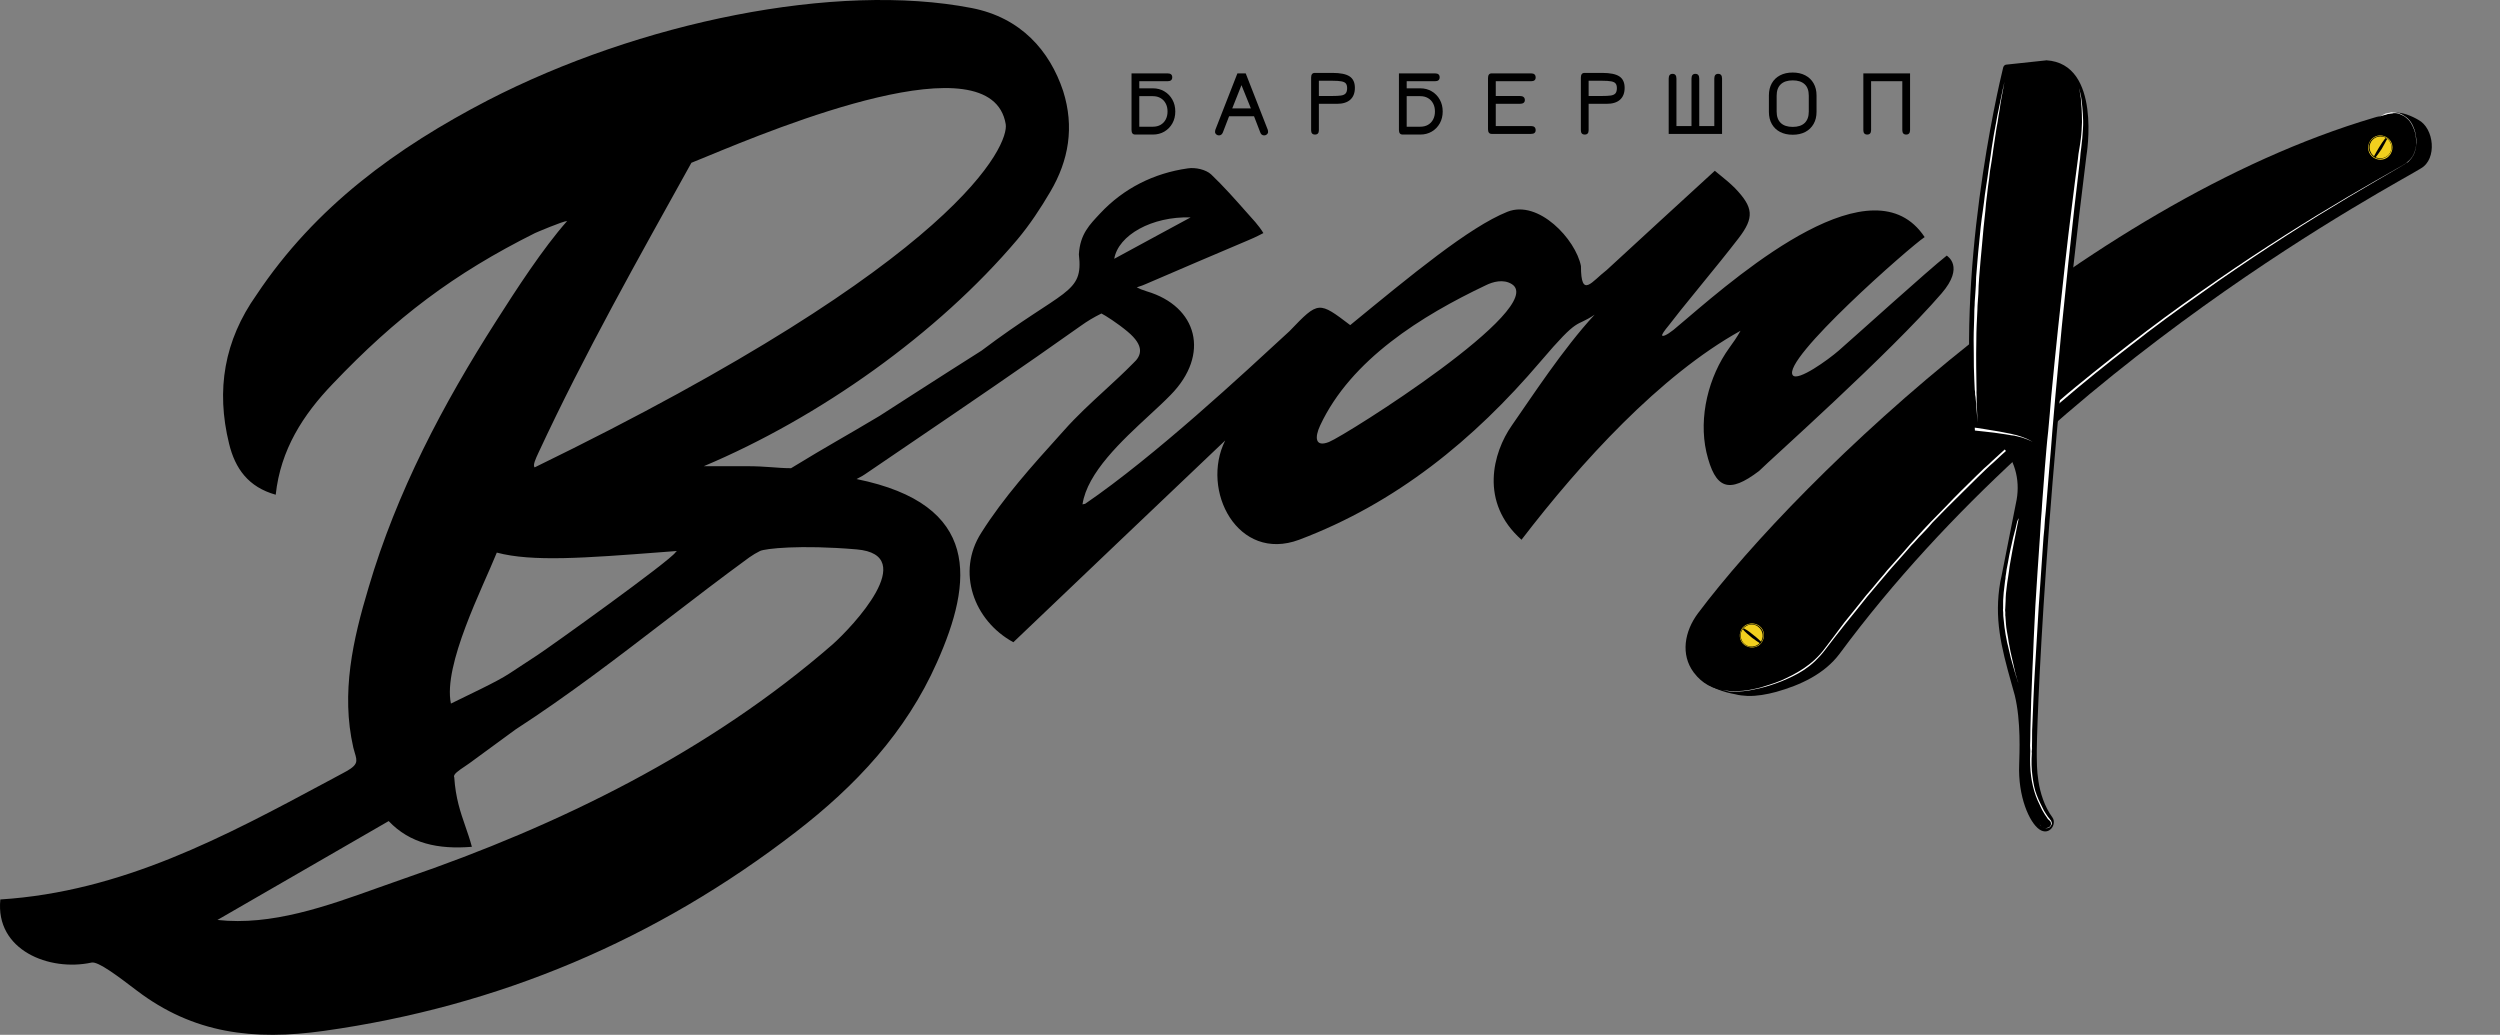 <?xml version="1.0" encoding="UTF-8"?> <svg xmlns="http://www.w3.org/2000/svg" width="1034" height="428" viewBox="0 0 1034 428" fill="none"><rect x="0" y="0" width="1034" height="428" fill="#808080" stroke="none"/><path fill-rule="evenodd" clip-rule="evenodd" d="M474.321 120.505C495.225 126.697 500.707 146.552 484.13 163.393C481.7 165.897 478.686 168.683 475.437 171.684C464 182.25 449.662 195.495 447.719 208.608C448.067 208.509 448.445 208.439 448.83 208.368C477.646 188.66 514.224 154.583 533.344 136.962C539.426 130.627 542.418 127.511 545.613 127.287C548.706 127.07 551.988 129.562 558.449 134.468C583.574 113.87 607.682 93.9 623.457 87.591C636.311 82.45 651.72 99.004 653.882 110.032C653.882 123.844 658.391 116.363 664.523 111.694C679.154 98.23 693.785 84.765 709.247 70.635C709.837 71.134 710.513 71.682 711.242 72.273L711.251 72.281L711.254 72.283C713.195 73.857 715.509 75.732 717.56 77.783C725.208 85.762 725.707 89.918 719.056 98.562C714.147 104.932 709.107 111.106 704.059 117.289L704.053 117.296L704.051 117.299L704.05 117.3L704.049 117.302L704.048 117.303L704.047 117.304L704.045 117.306L704.044 117.307L704.043 117.308L704.042 117.31C701.061 120.961 698.076 124.617 695.115 128.318C694.284 129.315 693.494 130.354 692.704 131.393C691.914 132.432 691.125 133.471 690.293 134.468C688.354 136.796 687.196 138.472 687.487 138.804C687.778 139.137 689.149 138.804 692.122 136.463C693.677 135.175 695.524 133.603 697.616 131.821C720.949 111.95 774.841 66.053 796.035 98.063C790.252 101.802 736.5 149 741.517 155.227C743.609 157.824 756.061 148.861 760.5 145C768.067 138.418 797.352 111.859 805.179 105.71C805.334 105.917 812.675 110.172 803.038 121.35C781.651 146.157 732.12 190.227 727.536 194.811C715.066 204.286 709.413 202.458 705.756 186.998C702.481 172.449 706.666 155.754 715.232 143.892C716.768 141.766 718.32 139.618 719.888 136.796C686.636 155.247 653.902 191.154 629.296 223.237C611.838 207.791 617.416 187.215 625.286 175.979C633.155 164.743 646.426 144.288 659.535 130.146C651.222 135.798 653.65 130.146 637.09 149.596C609.491 182.011 577.403 208.11 537.334 223.237C511.951 232.712 496.407 202.844 506.742 182.177C476.677 210.743 447.939 238.147 419.203 265.55L419.143 265.607L419.123 265.626C402.663 256.65 395.514 236.535 405.822 220.411C415.074 205.737 426.929 192.593 438.595 179.659L440.071 178.021C445.255 172.154 451.014 166.862 456.772 161.571C460.803 157.866 464.834 154.162 468.668 150.26C472.18 147.116 473.51 143.127 466.36 137.142C462.153 133.637 457.216 130.493 455.554 129.662C452.228 131.324 449.96 132.654 446.722 134.967C423.312 151.591 399.477 167.788 375.641 183.986C369.683 188.036 363.724 192.085 357.773 196.141C356.997 196.695 356.221 197.101 355.445 197.508C355.057 197.711 354.669 197.914 354.281 198.136C405.822 208.608 402.493 240.422 387.533 273.938C374.731 302.862 353.782 325.138 329.176 344.088C271.483 388.638 206.309 416.233 133.986 426.373C104.909 430.454 80.045 427.552 56.529 409.657C48.854 403.817 40.625 397.555 37.888 398.114C20.468 401.914 -2.029 393.037 0.146 372.015C50.411 368.834 92.914 346.026 135.373 323.241L135.431 323.21L135.536 323.153C137.402 322.152 139.268 321.15 141.135 320.151C141.251 320.089 141.367 320.027 141.483 319.965C143.929 318.664 146.406 317.346 147.14 315.662C147.669 314.451 147.244 313.051 146.723 311.331C146.521 310.664 146.304 309.95 146.123 309.179C140.969 286.571 145.957 264.629 152.441 243.018C164.079 203.455 183.199 167.216 205.312 132.64C213.431 119.883 224.531 102.742 234.574 91.414C232.911 91.414 221.605 96.235 221.272 96.401C187.688 113.191 163.747 131.31 137.644 158.738C125.341 171.538 116.03 186.001 114.035 204.619C102.729 201.46 97.243 193.814 94.749 183.507C89.262 161.232 92.754 140.785 106.054 122.001C130.495 85.263 164.245 60.993 201.654 41.544C264.501 9.129 345.8 -7.554 401.832 3.311C422.301 7.28 434.171 21.035 439.692 37.579L439.739 37.721C444.394 52.516 442.067 66.313 434.419 79.279C430.428 86.095 425.939 92.91 420.785 99.061C387.728 138.143 338.721 172.755 291.102 192.816C300.579 192.816 298.916 192.816 308.892 192.816C317.205 192.816 321.362 193.647 327.181 193.647C342.975 183.986 349.318 180.679 363.758 172.037C363.758 172.037 389.528 155.414 405.91 145.066C440.258 119.177 448.172 121.778 446.223 105.211C446.722 96.73 450.712 92.91 455.035 88.256C464.678 77.949 477.148 71.632 491.28 69.638C494.439 69.139 498.761 70.136 500.923 72.131C506.029 76.999 510.712 82.291 515.394 87.584C517.931 90.451 520.567 93.119 522.537 96.401C520.874 97.232 520.043 97.776 516.219 99.393C503.25 104.879 488.453 111.196 473.822 117.513C472.365 118.142 472.659 118.011 470.165 118.842C471.827 119.674 471.827 119.674 474.321 120.505ZM167.633 363.203L167.65 363.198C231.38 341.336 293.21 310.997 344.342 266.542L344.344 266.54L344.346 266.539L344.356 266.529L344.358 266.527L344.361 266.525L344.363 266.523L344.365 266.521L344.367 266.52L344.369 266.518L344.371 266.516L344.373 266.514L344.375 266.512L344.377 266.511L344.379 266.509L344.381 266.507L344.383 266.505C352.376 259.402 380.753 229.481 354.281 227.226C330.858 225.232 316.374 226.894 314.346 227.891C312.831 228.637 311.347 229.519 309.89 230.551C298.315 238.995 287.016 247.67 275.734 256.333C255.354 271.981 235.029 287.587 213.239 301.703C206.894 306.363 200.54 311.017 194.172 315.662C193.578 316.103 192.874 316.573 192.154 317.054C189.781 318.639 187.236 320.338 187.874 321.46C188.443 330.119 190.45 335.916 192.479 341.773C193.418 344.485 194.362 347.21 195.17 350.239C181.224 351.382 169.586 348.888 160.754 339.6L89.927 380.493C112.304 382.979 135.061 374.822 156.5 367.137C160.255 365.792 163.969 364.46 167.633 363.203ZM205.478 228.556C199.659 243.018 183.175 275.062 186.5 291C193.15 287.675 205.34 282.101 210.632 278.592C214.499 276.028 218.393 273.486 222.292 270.94C227.424 267.589 277.303 231.881 279.454 228.379L279.963 227.891C277.839 228.052 275.757 228.211 273.715 228.368C242.035 230.79 220.179 232.46 205.478 228.556ZM492.444 89.918C476.483 89.419 462.517 97.232 460.854 107.04C467.222 103.549 473.335 100.248 479.822 96.745L479.836 96.738L479.851 96.73C483.857 94.567 488.005 92.327 492.444 89.918ZM614.479 118.011C617.471 116.515 621.809 115.331 625.286 117.513C640.559 127.097 556.531 180.074 549.682 182.796C543.871 185.106 543.719 180.89 546.012 175.979C558.778 148.631 588.21 130.492 614.479 118.011ZM222.742 187.176C221.527 189.787 220.272 192.485 221.126 193.315C398.34 107.04 417.322 59.5 415.964 51.352C410.088 16.107 321.37 52.737 292.354 64.717C289.682 65.82 287.516 66.715 285.968 67.324C264.017 106.906 241.845 146.11 222.742 187.176Z" fill="black"></path><path d="M1000.21 49.562C1006.8 53.025 1008.07 65.779 1001.3 69.636C992.224 75.496 850.57 149.019 760.878 270.358C754.622 278.75 744.631 283.38 734.602 286.174C730.695 287.232 726.645 287.947 722.82 287.845C722.82 287.845 722.82 287.845 722.654 287.833C720.996 287.717 719.337 287.6 717.703 287.152C713.26 286.339 707.218 284.581 703.329 280.641C704.679 280.403 706.017 280.33 707.178 280.412C707.178 280.412 707.19 280.246 707.024 280.235L706.87 280.057C701.39 272.672 703.062 263.125 708.585 255.681C750.688 199.651 870.623 84.272 990.692 49.892C989.802 48.33 989.398 46.968 990.582 46.718C994.3 45.98 1000.21 49.562 1000.21 49.562Z" fill="black"></path><path d="M994.939 67.688C985.861 73.549 844.207 147.072 754.516 268.411C748.259 276.803 738.268 281.433 728.24 284.227C718.554 286.878 707.363 287.258 700.661 278.287L700.507 278.11C695.028 270.725 696.699 261.177 702.222 253.734C744.704 197.064 866.579 80.155 987.728 47.017C999.106 43.985 1003.61 62.8 994.939 67.688Z" fill="black"></path><path d="M982.957 48.514C982.957 48.514 984.484 48.122 987.207 47.314C987.551 47.171 987.894 47.029 988.391 47.064C988.557 47.075 988.735 46.921 989.066 46.945C989.232 46.956 989.564 46.98 989.741 46.825C990.582 46.718 991.577 46.788 992.549 47.19C993.52 47.591 994.492 47.993 995.429 48.892C996.377 49.625 997.136 50.678 997.718 51.886C998.299 53.093 998.869 54.467 999.096 55.982C999.322 57.498 999.383 59.002 999.267 60.66C998.984 62.307 998.536 63.942 997.436 65.364C996.892 65.993 996.336 66.787 995.638 67.237L995.117 67.534L994.596 67.831C994.241 68.139 993.732 68.27 993.377 68.578C986.784 72.281 979.315 76.588 971.148 81.346C954.98 90.874 936.505 102.405 917.238 115.715C907.604 122.369 897.781 129.344 887.924 136.816C878.066 144.288 868.362 151.937 858.635 159.918C856.162 161.911 853.855 163.915 851.548 165.919L847.998 169.002C846.755 170.081 845.69 171.006 844.448 172.085C842.141 174.089 839.833 176.093 837.514 178.263C835.207 180.267 832.888 182.437 830.746 184.453C828.439 186.457 826.286 188.638 823.978 190.642C822.902 191.733 821.837 192.658 820.594 193.737C819.518 194.828 818.453 195.753 817.376 196.844C813.082 201.041 808.787 205.238 804.824 209.459C802.848 211.486 800.695 213.668 798.719 215.695C796.743 217.722 794.756 219.916 792.946 221.955C792.035 223.057 790.971 223.982 790.06 225.084C789.149 226.187 788.25 227.124 787.339 228.226C785.529 230.265 783.719 232.304 781.909 234.343C781.01 235.28 780.1 236.382 779.366 237.33C778.467 238.267 777.722 239.381 776.823 240.318C775.179 242.368 773.547 244.253 771.914 246.138C768.804 250.085 765.705 253.867 762.783 257.494C760.016 261.299 757.272 264.772 754.694 268.257C752.115 271.742 749.098 274.362 745.95 276.474C742.802 278.585 739.523 280.188 736.599 281.482C733.509 282.764 730.62 283.561 728.063 284.381C725.517 285.035 722.983 285.523 720.97 285.715C718.791 285.895 717.121 285.944 715.629 285.839C714.136 285.734 712.987 285.487 712.324 285.44C711.672 285.227 711.175 285.192 711.175 285.192C711.175 285.192 711.506 285.216 712.324 285.44C713.141 285.664 714.136 285.734 715.617 286.005C717.109 286.11 718.945 286.072 720.958 285.881C723.137 285.701 725.505 285.201 728.217 284.558C730.928 283.916 733.829 282.953 736.741 281.825C739.831 280.543 743.099 279.106 746.247 276.995C747.821 275.939 749.406 274.717 750.838 273.318C752.27 271.919 753.713 270.354 755.002 268.612C757.568 265.293 760.324 261.654 763.246 258.027C766.167 254.399 769.266 250.618 772.377 246.671C774.009 244.786 775.653 242.735 777.286 240.85C778.185 239.914 778.93 238.799 779.829 237.863C780.728 236.926 781.473 235.812 782.372 234.876C784.182 232.837 785.992 230.797 787.802 228.758C788.712 227.656 789.611 226.719 790.522 225.617C791.421 224.68 792.498 223.59 793.409 222.487C795.384 220.46 797.36 218.432 799.182 216.228C801.157 214.2 803.133 212.173 805.286 209.991C809.415 205.782 813.698 201.751 818.005 197.388C819.081 196.297 820.146 195.372 821.223 194.281C822.299 193.191 823.364 192.266 824.607 191.187C826.748 189.171 829.067 187.001 831.375 184.997C833.682 182.993 836.001 180.823 838.143 178.807C840.45 176.803 842.757 174.799 845.076 172.629C846.319 171.55 847.384 170.625 848.626 169.546L852.176 166.463C854.483 164.459 856.956 162.467 859.264 160.463C868.825 152.47 878.694 144.832 888.386 137.348C898.244 129.876 908.067 122.902 917.534 116.235C927.168 109.581 936.612 103.246 945.513 97.54C954.59 91.679 963.124 86.447 971.125 81.677C979.126 76.908 986.595 72.6 993.2 68.732C993.555 68.424 994.064 68.293 994.419 67.985L994.939 67.688L995.472 67.226C996.182 66.609 996.892 65.993 997.448 65.198C998.548 63.776 999.007 61.975 999.29 60.329C999.572 58.682 999.357 57.001 999.119 55.651C998.892 54.135 998.323 52.762 997.741 51.554C997.159 50.347 996.234 49.282 995.286 48.549C994.338 47.815 993.378 47.248 992.24 46.835C991.257 46.599 990.262 46.529 989.267 46.459C989.101 46.447 988.77 46.424 988.592 46.578C988.426 46.566 988.249 46.72 987.917 46.697C987.574 46.84 987.077 46.805 986.733 46.947C984.484 48.122 982.957 48.514 982.957 48.514Z" fill="white"></path><path d="M987.205 56.812C984.811 55.311 981.768 55.93 980.266 58.324C978.765 60.718 979.384 63.761 981.778 65.263C984.172 66.764 987.215 66.145 988.717 63.751C990.218 61.357 989.599 58.314 987.205 56.812Z" fill="#F2D01E"></path><path d="M987.028 56.967C984.799 55.477 981.91 56.273 980.432 58.336C978.942 60.564 979.739 63.453 981.801 64.931C984.03 66.421 986.918 65.624 988.397 63.562C989.887 61.334 989.256 58.456 987.028 56.967Z" fill="black"></path><path d="M987.016 57.132C984.942 55.82 982.064 56.451 980.752 58.525C979.44 60.599 980.07 63.476 982.144 64.789C984.218 66.101 987.096 65.47 988.408 63.396C989.721 61.322 989.09 58.445 987.016 57.132Z" fill="#F2D01E"></path><path d="M986.506 57.263L986.684 57.109C986.849 57.121 986.849 57.121 987.004 57.298C987.169 57.31 987.158 57.476 987.324 57.487C987.312 57.653 987.312 57.653 987.134 57.807C986.555 58.933 985.787 60.379 985.03 61.659C984.108 62.927 983.351 64.207 982.452 65.144C982.286 65.132 982.286 65.132 982.132 64.954C981.966 64.943 981.978 64.777 981.812 64.765C982.391 63.639 983.148 62.36 983.905 61.08C984.85 59.48 985.773 58.212 986.506 57.263Z" fill="black"></path><path d="M720.634 259.695C718.978 261.911 719.254 265.097 721.47 266.753C723.687 268.409 726.872 268.133 728.528 265.916C730.184 263.7 729.908 260.514 727.692 258.858C725.475 257.203 722.278 257.644 720.634 259.695Z" fill="#F2D01E"></path><path d="M720.788 259.872C719.144 261.923 719.431 264.943 721.648 266.599C723.698 268.243 726.718 267.955 728.374 265.739C730.018 263.688 729.73 260.668 727.514 259.012C725.452 257.534 722.432 257.822 720.788 259.872Z" fill="black"></path><path d="M720.941 260.05C719.309 261.935 719.762 264.966 721.658 266.433C723.543 268.065 726.575 267.612 728.041 265.715C729.674 263.831 729.221 260.799 727.324 259.333C725.439 257.7 722.585 257.999 720.941 260.05Z" fill="#F2D01E"></path><path d="M721.073 260.559L720.919 260.382C720.93 260.216 721.096 260.227 721.108 260.062C721.12 259.896 721.285 259.907 721.285 259.907C721.451 259.919 721.439 260.085 721.605 260.097C722.731 260.676 723.999 261.598 725.256 262.686C726.524 263.609 727.615 264.686 728.552 265.585C728.54 265.75 728.374 265.739 728.362 265.905C728.351 266.07 728.185 266.059 728.173 266.225C727.213 265.657 725.945 264.735 724.677 263.812C723.1 262.535 721.844 261.447 721.073 260.559Z" fill="black"></path><path d="M818.102 177.865C821.587 179.158 824.648 181.165 827.085 183.575C833.218 189.528 835.575 198.268 834.081 206.658L827.784 238.48C827.588 239.137 827.535 239.878 827.339 240.535C824.685 255.773 827.715 267.616 831.873 282.447L833.298 287.542C835.951 298.39 835.226 311.679 835.136 316.07C834.553 329.444 839.373 340.222 843.494 343.051C847.615 345.879 850.809 340.816 848.912 338.146C841.99 328.633 842.519 316.001 842.419 313.236C842.159 302.262 846.015 199.237 862.953 64.353C862.953 64.353 869.473 26.286 846.316 24.931L846.088 24.989L829.791 26.731C829.192 26.763 828.71 27.25 828.514 27.907C826.2 37.356 808.652 112.945 816.332 177.59C817.302 177.585 817.302 177.585 818.102 177.865Z" fill="black"></path><path d="M830.06 29.21C829.838 30.238 829.504 31.779 829.059 33.834C828.699 35.746 828.228 38.172 827.73 40.969C827.481 42.367 827.232 43.765 827.041 45.391C826.707 46.933 826.517 48.559 826.241 50.328C825.547 53.781 825.14 57.404 824.478 61.456C824.26 63.453 823.9 65.365 823.598 67.505C823.376 68.532 823.296 69.645 823.074 70.672C822.995 71.784 822.772 72.812 822.693 73.924C822.391 76.064 822.089 78.204 821.845 80.572C821.543 82.711 821.3 85.079 821.141 87.304C820.595 91.811 820.193 96.403 819.79 100.995C819.547 103.363 819.388 105.588 819.144 107.955C818.985 110.18 818.741 112.547 818.583 114.772C818.424 116.996 818.265 119.221 818.249 121.53C818.169 122.643 818.09 123.755 818.011 124.867C817.931 125.98 817.852 127.092 817.857 128.061C817.783 130.143 817.624 132.367 817.55 134.449C817.476 136.53 817.401 138.612 817.412 140.551C817.349 144.571 817.311 148.22 817.359 151.726C817.407 155.233 817.481 158.368 817.497 161.276C817.444 162.018 817.476 162.616 817.507 163.215C817.539 163.813 817.571 164.412 817.518 165.153C817.582 166.35 817.645 167.547 817.651 168.517C817.815 172.479 817.942 174.873 817.942 174.873C817.942 174.873 817.73 172.622 817.423 168.575C817.417 167.606 817.354 166.409 817.147 165.127C817.116 164.528 817.084 163.93 816.909 163.247C816.877 162.648 816.93 161.907 816.755 161.223C816.655 158.458 816.438 155.238 816.39 151.732C816.342 148.225 816.379 144.576 816.3 140.471C816.289 138.533 816.363 136.451 816.437 134.369C816.512 132.288 816.586 130.206 816.602 127.897C816.681 126.785 816.761 125.672 816.755 124.703C816.835 123.591 816.914 122.478 816.994 121.366C817.152 119.142 817.311 116.917 817.327 114.608C817.486 112.383 817.73 110.016 817.889 107.791C818.048 105.566 818.291 103.199 818.535 100.831C818.937 96.239 819.425 91.504 820.113 87.081C820.5 84.798 820.659 82.574 820.961 80.434C821.263 78.294 821.649 76.011 821.951 73.871C822.253 71.732 822.555 69.592 822.857 67.452C823.159 65.312 823.519 63.4 823.736 61.403C824.313 57.494 824.949 53.813 825.643 50.36C825.918 48.591 826.252 47.049 826.586 45.508C826.919 43.967 827.253 42.425 827.502 41.027C828 38.23 828.614 35.889 829.059 33.834C829.504 31.779 829.838 30.238 830.06 29.21Z" fill="white"></path><path d="M859.949 36.488C859.949 36.488 860.007 36.716 860.182 37.399C860.214 37.997 860.532 38.765 860.738 40.047C861.093 42.383 861.453 45.688 861.591 50.021C861.66 52.187 861.416 54.555 861.231 57.15C861.067 58.405 860.961 59.888 860.797 61.144C860.548 62.542 860.442 64.025 860.336 65.508C859.684 71.499 858.837 78.146 858.021 85.391C857.206 92.637 856.337 100.625 855.442 108.983C854.547 117.341 853.684 126.297 852.735 135.397C851.93 144.581 850.956 154.052 850.124 163.607C849.78 168.427 849.208 173.305 848.864 178.125C848.519 182.945 848.09 187.908 847.661 192.871C847.232 197.833 846.888 202.653 846.459 207.616C846.215 209.984 846.115 212.436 845.786 214.947C845.686 217.399 845.442 219.767 845.199 222.134C844.51 231.774 843.906 241.271 843.244 250.54C842.667 259.666 842.174 268.649 841.65 277.034C841.126 285.418 840.856 293.374 840.554 300.731C840.421 302.585 840.517 304.38 840.469 306.091C840.474 307.06 840.421 307.802 840.427 308.771C840.4 309.142 840.517 309.597 840.405 310.111C840.379 310.482 840.268 310.996 840.384 311.451C840.146 314.788 840.22 317.924 840.607 320.858C840.993 323.792 841.465 326.584 842.418 328.888C842.852 330.111 843.372 331.192 843.891 332.272C844.41 333.353 844.929 334.433 845.39 335.286C845.993 336.224 846.454 337.076 847 337.786C847.344 338.183 847.545 338.496 847.89 338.893C848.234 339.29 848.435 339.603 848.552 340.058C848.668 340.514 848.642 340.885 848.387 341.314C848.218 341.6 847.964 342.029 847.651 342.23C847.026 342.632 846.285 342.58 845.771 342.468C845.257 342.357 844.685 342.018 844.399 341.849C843.97 341.594 843.769 341.282 843.711 341.054C843.509 340.742 843.451 340.514 843.451 340.514C843.509 340.742 843.652 340.826 843.711 341.054C843.912 341.367 844.113 341.679 844.399 341.849C844.828 342.103 845.257 342.357 845.771 342.468C846.285 342.58 846.968 342.405 847.508 342.145C847.821 341.944 847.99 341.658 848.16 341.372C848.329 341.086 848.356 340.715 848.239 340.26C848.123 339.804 847.921 339.492 847.492 339.237C847.148 338.84 846.862 338.671 846.602 338.13C846.057 337.421 845.453 336.483 844.992 335.63C844.388 334.693 844.012 333.697 843.493 332.617C842.974 331.536 842.455 330.456 842.021 329.232C841.152 326.785 840.453 324.052 840.066 321.118C839.68 318.183 839.547 314.82 839.701 311.626C839.754 310.885 839.749 309.915 839.659 309.089C839.568 308.263 839.706 307.378 839.701 306.409C839.749 304.698 839.738 302.76 839.786 301.049C839.945 293.607 840.215 285.651 840.596 277.182C840.744 273.019 841.062 268.57 841.152 264.179C841.327 259.645 841.645 255.196 841.819 250.662C842.397 241.536 843 232.039 843.689 222.399C843.79 219.947 844.033 217.579 844.134 215.127C844.378 212.759 844.478 210.307 844.664 207.712C845.008 202.892 845.437 197.929 845.781 193.109C846.21 188.146 846.554 183.326 847.126 178.448C847.555 173.485 848.043 168.75 848.387 163.93C849.303 154.232 850.278 144.761 851.226 135.662C852.174 126.562 853.18 117.69 854.075 109.332C854.971 100.974 855.982 93.072 856.883 85.683C857.783 78.294 858.63 71.647 859.425 65.741C859.531 64.258 859.78 62.86 860.029 61.461C860.278 60.063 860.442 58.808 860.606 57.553C860.934 55.042 861.035 52.59 861.109 50.508C861.114 46.26 860.839 42.812 860.627 40.561C860.479 39.507 860.246 38.596 860.214 37.997C860.007 36.716 859.949 36.488 859.949 36.488Z" fill="white"></path><path d="M816.757 176.875C816.757 176.875 818.383 177.065 820.666 177.452C823.091 177.923 826.343 178.305 829.426 178.972C830.311 179.11 830.967 179.306 831.852 179.444C832.652 179.724 833.393 179.777 834.05 179.973C834.707 180.169 835.507 180.45 836.163 180.646C836.82 180.842 837.392 181.181 838.049 181.377C839.135 181.827 839.993 182.335 840.708 182.759C841.28 183.098 841.709 183.352 841.709 183.352C841.709 183.352 841.423 183.183 840.708 182.759C840.136 182.42 839.193 182.055 838.107 181.605C837.021 181.154 835.708 180.762 834.167 180.429C833.51 180.233 832.625 180.095 831.884 180.042C831.142 179.989 830.342 179.708 829.601 179.655C826.434 179.131 823.181 178.75 820.814 178.506C818.446 178.262 816.82 178.072 816.82 178.072L816.757 176.875Z" fill="white"></path><path d="M834.95 214.322C834.95 214.322 834.728 215.349 834.368 217.261C834.008 219.174 833.452 221.742 832.842 225.053C832.509 226.594 832.233 228.363 831.873 230.275C831.735 231.16 831.513 232.187 831.375 233.072C831.238 233.956 831.015 234.984 830.936 236.096C830.713 237.124 830.718 238.093 830.496 239.121C830.274 240.148 830.194 241.26 830.056 242.145C829.945 242.659 829.977 243.257 829.866 243.771C829.755 244.285 829.786 244.883 829.675 245.397C829.596 246.509 829.516 247.622 829.521 248.591C829.442 249.703 829.447 250.673 829.368 251.785C829.257 252.299 829.373 252.754 829.405 253.353C829.437 253.951 829.326 254.465 829.442 254.92C829.596 256.944 829.665 259.11 830.046 261.075C830.162 261.531 830.194 262.129 830.311 262.585C830.427 263.04 830.459 263.639 830.576 264.094C830.724 265.148 830.814 265.975 831.047 266.886C831.37 268.623 831.693 270.36 832.101 271.954C832.509 273.549 832.774 275.058 833.065 276.197C833.415 277.564 833.563 278.618 833.939 279.613C834.172 280.524 834.347 281.208 834.606 281.748C834.723 282.203 834.781 282.431 834.781 282.431C834.781 282.431 834.405 281.435 833.796 279.529C833.563 278.618 833.187 277.622 832.837 276.255C832.403 275.032 832.138 273.522 831.645 272.071C831.238 270.477 830.915 268.739 830.448 266.917C830.215 266.006 829.982 265.095 829.834 264.041C829.601 263.13 829.453 262.076 829.304 261.022C828.923 259.057 828.854 256.891 828.558 254.783C828.526 254.184 828.552 253.813 828.52 253.215C828.489 252.616 828.372 252.161 828.483 251.647C828.563 250.535 828.414 249.481 828.494 248.369C828.573 247.256 828.653 246.144 828.732 245.032C828.844 244.518 828.812 243.919 828.923 243.406C829.034 242.892 829.002 242.293 829.114 241.78C829.225 241.266 829.193 240.667 829.304 240.153C829.416 239.64 829.527 239.126 829.495 238.527C829.717 237.5 829.797 236.388 829.935 235.503C830.295 233.591 830.74 231.536 831.015 229.767C831.375 227.855 831.794 226.17 832.127 224.629C832.461 223.088 832.795 221.546 833.187 220.233C833.579 218.919 833.801 217.892 834.024 216.864C834.161 215.98 834.442 215.18 834.696 214.751C834.866 214.465 834.95 214.322 834.95 214.322Z" fill="white"></path><path d="M468 30.348H482.894C484.192 30.348 484.841 30.889 484.841 31.97C484.841 33.052 484.192 33.593 482.894 33.593H471.208V36.529H476.822C478.604 36.529 480.189 36.947 481.576 37.785C482.976 38.609 484.077 39.742 484.879 41.184C485.694 42.627 486.101 44.269 486.101 46.11C486.101 47.939 485.7 49.574 484.898 51.016C484.097 52.446 482.995 53.579 481.595 54.416C480.195 55.24 478.604 55.652 476.822 55.652H469.528C468.509 55.652 468 55.021 468 53.759V30.348ZM476.822 39.774H471.208V52.407H476.822C478.044 52.407 479.107 52.15 480.01 51.635C480.927 51.106 481.633 50.373 482.13 49.432C482.639 48.479 482.894 47.372 482.894 46.11C482.894 44.835 482.639 43.728 482.13 42.788C481.633 41.835 480.927 41.094 480.01 40.566C479.107 40.038 478.044 39.774 476.822 39.774Z" fill="black"></path><path d="M504.153 56C503.721 56 503.345 55.858 503.027 55.575C502.709 55.305 502.549 54.983 502.549 54.609C502.549 54.223 502.594 53.901 502.683 53.643L511.791 30.348H515.228L524.336 53.643C524.425 53.901 524.47 54.223 524.47 54.609C524.47 54.983 524.311 55.305 523.992 55.575C523.674 55.858 523.299 56 522.866 56C522.077 56 521.536 55.588 521.243 54.764L518.665 48.08H508.354L505.776 54.783C505.433 55.594 504.892 56 504.153 56ZM509.653 44.835H517.367L513.471 35.215L509.653 44.835Z" fill="black"></path><path d="M543.883 55.652C542.814 55.652 542.279 55.06 542.279 53.875V32.086C542.279 30.798 542.788 30.154 543.807 30.154H551.101C554.385 30.154 556.753 30.637 558.204 31.603C559.655 32.569 560.38 34.147 560.38 36.336C560.38 38.461 559.744 40.096 558.471 41.242C557.211 42.375 555.365 42.942 552.934 42.942H545.487V53.875C545.487 55.06 544.952 55.652 543.883 55.652ZM545.487 39.697H551.101C552.501 39.697 553.647 39.639 554.538 39.523C555.441 39.407 556.103 39.124 556.523 38.673C556.956 38.209 557.173 37.469 557.173 36.452C557.173 35.627 557.001 34.996 556.657 34.559C556.326 34.121 555.721 33.818 554.843 33.651C553.965 33.483 552.717 33.4 551.101 33.4H545.487V39.697Z" fill="black"></path><path d="M578.599 30.348H593.493C594.791 30.348 595.441 30.889 595.441 31.97C595.441 33.052 594.791 33.593 593.493 33.593H581.807V36.529H587.421C589.203 36.529 590.788 36.947 592.176 37.785C593.576 38.609 594.677 39.742 595.479 41.184C596.294 42.627 596.701 44.269 596.701 46.11C596.701 47.939 596.3 49.574 595.498 51.016C594.696 52.446 593.595 53.579 592.195 54.416C590.794 55.24 589.203 55.652 587.421 55.652H580.127C579.109 55.652 578.599 55.021 578.599 53.759V30.348ZM587.421 39.774H581.807V52.407H587.421C588.643 52.407 589.706 52.15 590.61 51.635C591.526 51.106 592.233 50.373 592.729 49.432C593.238 48.479 593.493 47.372 593.493 46.11C593.493 44.835 593.238 43.728 592.729 42.788C592.233 41.835 591.526 41.094 590.61 40.566C589.706 40.038 588.643 39.774 587.421 39.774Z" fill="black"></path><path d="M616.968 55.382C615.949 55.382 615.44 54.738 615.44 53.45V32.279C615.44 30.992 615.949 30.348 616.968 30.348H633.236C634.509 30.348 635.146 30.914 635.146 32.047C635.146 33.078 634.509 33.593 633.236 33.593H618.648V39.697H628.539C629.965 39.697 630.677 40.264 630.677 41.397C630.677 42.427 629.965 42.942 628.539 42.942H618.648V52.137H633.236C634.509 52.137 635.146 52.703 635.146 53.837C635.146 54.867 634.509 55.382 633.236 55.382H616.968Z" fill="black"></path><path d="M655.452 55.652C654.383 55.652 653.848 55.06 653.848 53.875V32.086C653.848 30.798 654.357 30.154 655.376 30.154H662.67C665.954 30.154 668.322 30.637 669.773 31.603C671.224 32.569 671.95 34.147 671.95 36.336C671.95 38.461 671.313 40.096 670.04 41.242C668.78 42.375 666.934 42.942 664.503 42.942H657.056V53.875C657.056 55.06 656.521 55.652 655.452 55.652ZM657.056 39.697H662.67C664.07 39.697 665.216 39.639 666.107 39.523C667.011 39.407 667.672 39.124 668.093 38.673C668.525 38.209 668.742 37.469 668.742 36.452C668.742 35.627 668.57 34.996 668.226 34.559C667.895 34.121 667.291 33.818 666.412 33.651C665.534 33.483 664.286 33.4 662.67 33.4H657.056V39.697Z" fill="black"></path><path d="M690.169 55.382V32.511C690.169 31.198 690.703 30.541 691.772 30.541C692.842 30.541 693.376 31.198 693.376 32.511V52.137H699.601V32.511C699.601 31.198 700.136 30.541 701.205 30.541C702.274 30.541 702.809 31.198 702.809 32.511V52.137H709.034V32.511C709.034 31.198 709.568 30.541 710.638 30.541C711.707 30.541 712.242 31.198 712.242 32.511V55.382H690.169Z" fill="black"></path><path d="M741.468 55.73C739.457 55.73 737.713 55.343 736.237 54.571C734.76 53.798 733.621 52.703 732.819 51.287C732.017 49.87 731.616 48.196 731.616 46.264V39.465C731.616 37.533 732.017 35.859 732.819 34.443C733.621 33.026 734.76 31.932 736.237 31.159C737.713 30.386 739.457 30 741.468 30C743.467 30 745.205 30.393 746.681 31.178C748.158 31.951 749.297 33.046 750.099 34.462C750.914 35.879 751.321 37.546 751.321 39.465V46.264C751.321 48.183 750.914 49.851 750.099 51.267C749.297 52.684 748.158 53.785 746.681 54.571C745.205 55.343 743.467 55.73 741.468 55.73ZM741.468 52.484C743.633 52.484 745.281 51.944 746.414 50.862C747.547 49.767 748.113 48.196 748.113 46.149V39.581C748.113 37.456 747.54 35.872 746.395 34.829C745.249 33.773 743.607 33.245 741.468 33.245C739.317 33.245 737.669 33.786 736.523 34.868C735.39 35.95 734.824 37.521 734.824 39.581V46.149C734.824 48.196 735.39 49.767 736.523 50.862C737.669 51.944 739.317 52.484 741.468 52.484Z" fill="black"></path><path d="M772.28 55.652C771.211 55.652 770.677 55.034 770.677 53.798V30.348H790V53.798C790 55.034 789.465 55.652 788.396 55.652C787.327 55.652 786.792 55.034 786.792 53.798V33.593H773.884V53.798C773.884 55.034 773.35 55.652 772.28 55.652Z" fill="black"></path></svg> 